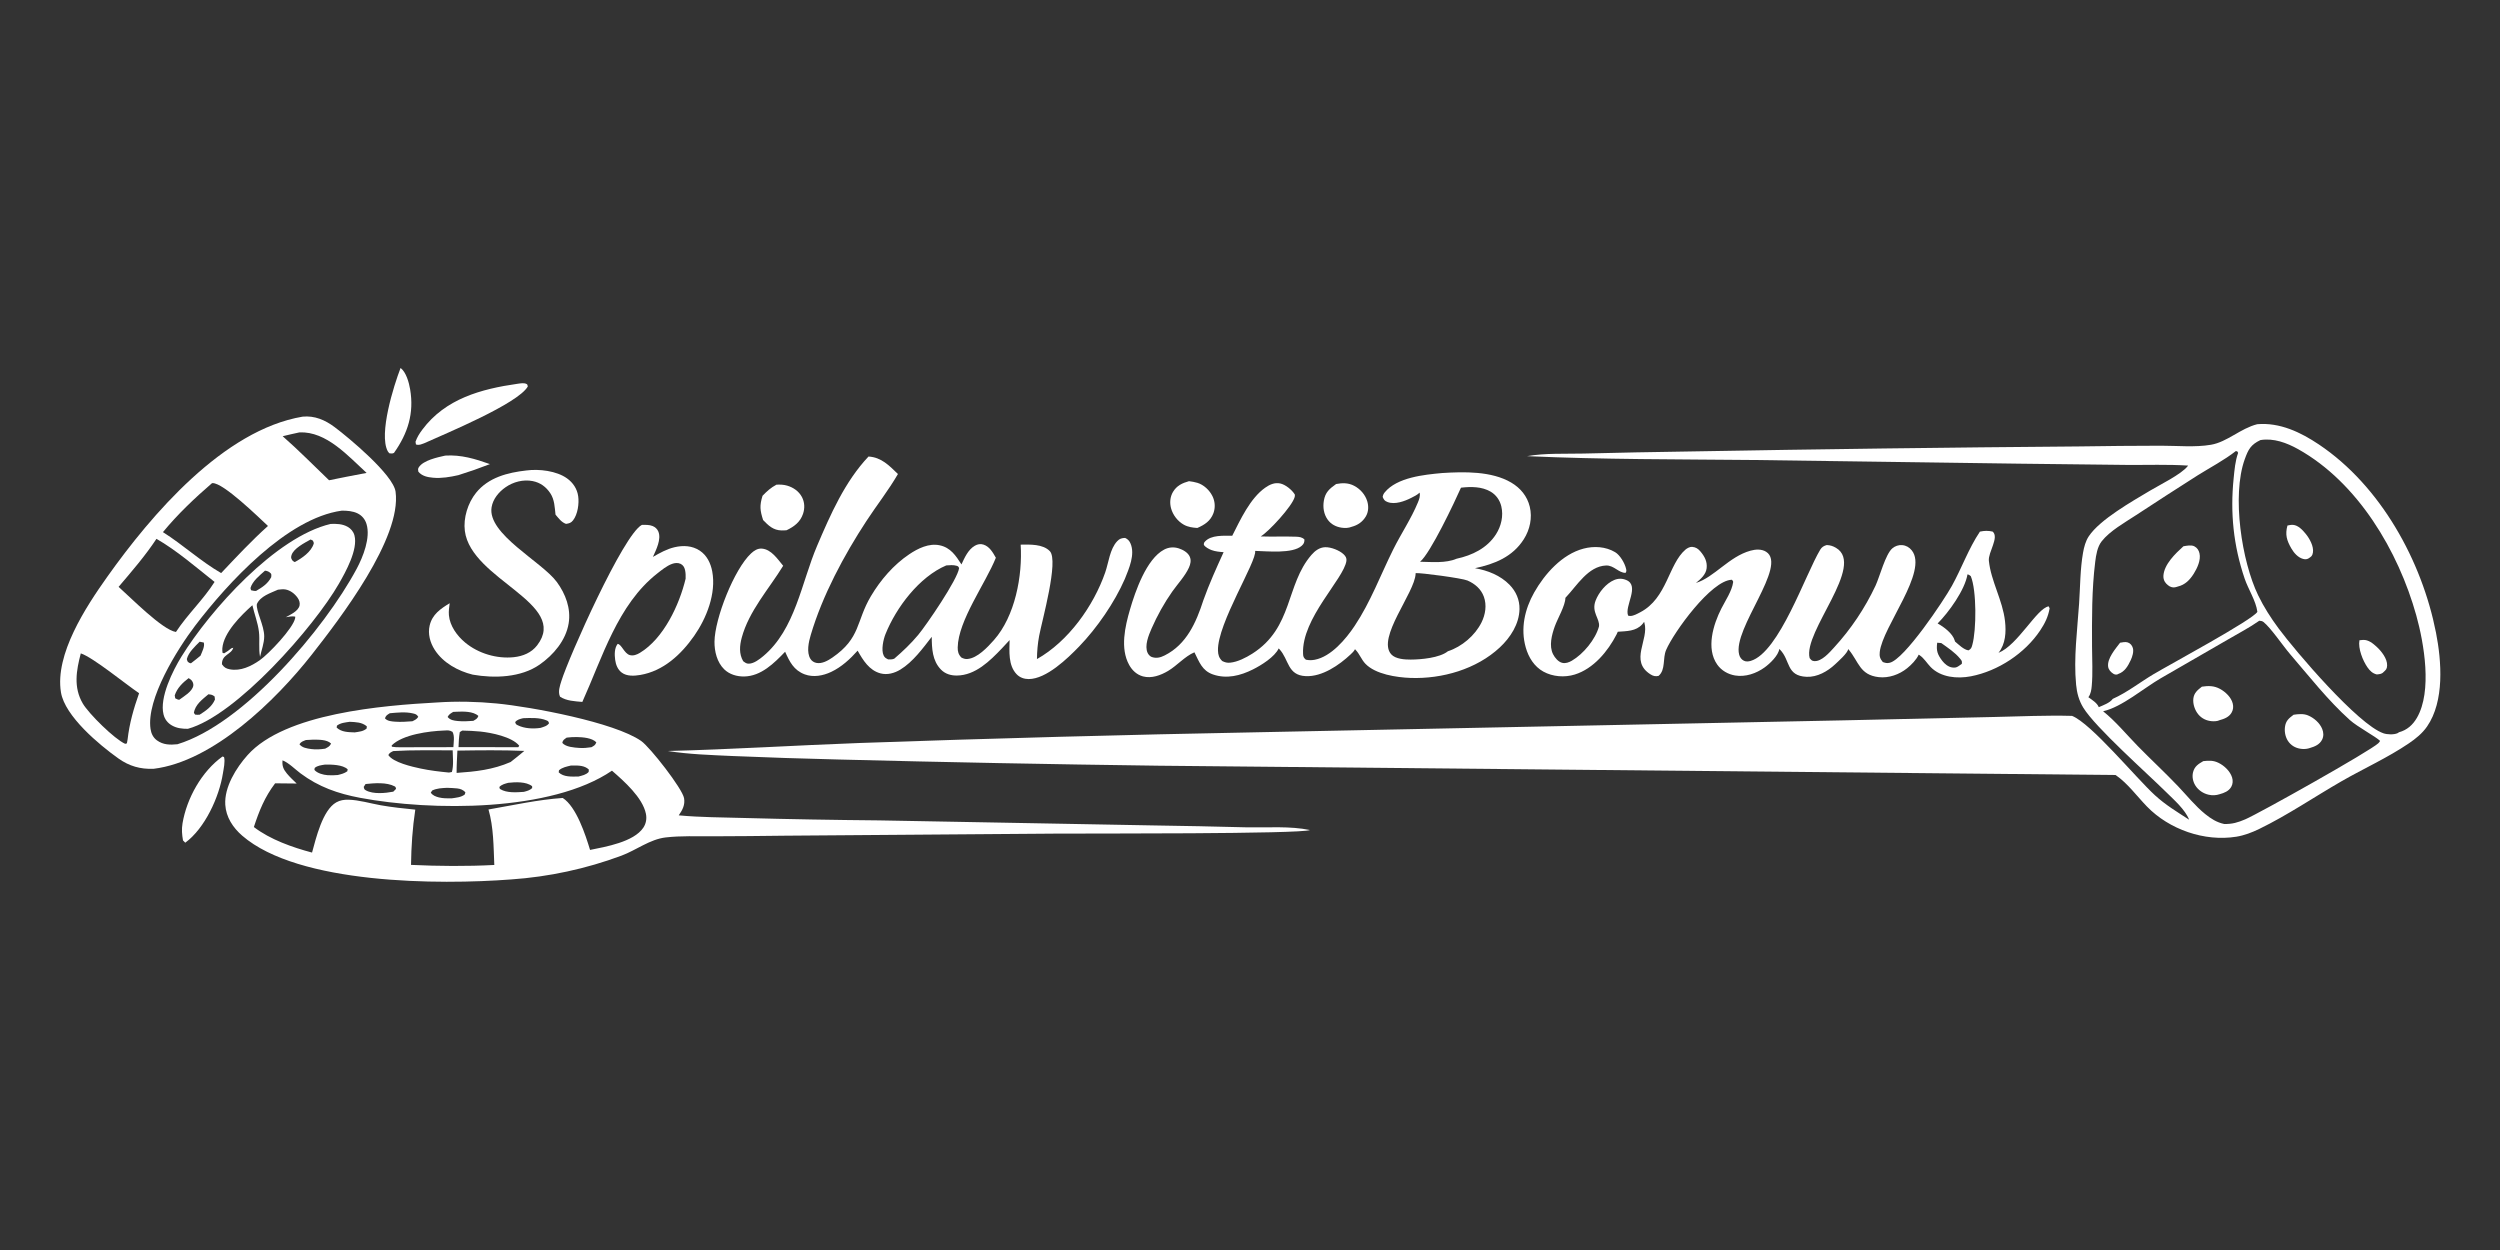 <?xml version="1.0" encoding="utf-8" ?>
<svg xmlns="http://www.w3.org/2000/svg" xmlns:xlink="http://www.w3.org/1999/xlink" width="15466" height="7733">
	<rect width="100%" height="100%" fill="#333333" stroke="none"/>
	<path fill="white" transform="scale(7.552 7.552)" d="M364.773 373.204C377.808 372.406 389.202 375.866 401.334 380.192Q388.589 385.157 375.526 389.215C368.891 390.744 361.6 391.973 354.797 391.34C350.242 390.916 345.74 390.053 342.701 386.382C342.514 384.898 342.177 384.205 343.011 382.88C346.678 377.055 358.374 374.635 364.773 373.204Z"/>
	<path fill="white" transform="scale(7.552 7.552)" d="M328.142 301.415C332.764 304.982 335.015 313.34 335.967 318.92C339.325 338.622 334.073 354.988 322.761 370.984C321.464 371.725 320.552 371.449 319.082 371.374C318.478 370.793 317.978 370.308 317.585 369.557C310.16 355.354 322.548 315.911 328.142 301.415Z"/>
	<path fill="white" transform="scale(7.552 7.552)" d="M636.049 397.031C639.069 396.885 641.916 396.967 644.841 397.824C649.88 399.301 654.363 402.388 656.876 407.072C659.193 411.392 659.375 416.347 657.815 420.943C655.525 427.688 650.5 431.4 644.321 434.366C642.956 434.468 641.591 434.552 640.222 434.522C633.5 434.377 629.528 430.612 625.114 426.001C622.592 418.127 622.125 414.263 624.644 406.131C628.26 402.389 631.385 399.503 636.049 397.031Z"/>
	<path fill="white" transform="scale(7.552 7.552)" d="M1094.52 396.492C1099.66 395.515 1104.52 395.445 1109.27 397.944C1114.3 400.589 1118.36 405.153 1120.02 410.628C1121.25 414.698 1121.08 419.25 1118.9 422.973C1116.26 427.469 1112.26 430.203 1107.3 431.53C1104.66 432.61 1101.74 432.685 1098.94 432.258C1094.38 431.561 1090.33 429.482 1087.6 425.682C1084.39 421.203 1083.57 415.609 1084.45 410.255C1085.59 403.313 1088.97 400.432 1094.52 396.492Z"/>
	<path fill="white" transform="scale(7.552 7.552)" d="M973.995 394.165C976.293 394.454 978.674 394.854 980.893 395.526C986.028 397.081 990.758 401.51 993.12 406.264Q993.328 406.673 993.514 407.091Q993.7 407.51 993.865 407.938Q994.029 408.366 994.171 408.801Q994.314 409.237 994.434 409.68Q994.553 410.122 994.65 410.57Q994.747 411.018 994.821 411.47Q994.895 411.922 994.946 412.378Q994.996 412.833 995.024 413.291Q995.051 413.749 995.054 414.207Q995.058 414.665 995.038 415.123Q995.018 415.581 994.975 416.037Q994.932 416.494 994.865 416.947Q994.799 417.401 994.709 417.85Q994.619 418.299 994.506 418.744Q994.393 419.188 994.258 419.626Q994.123 420.064 993.965 420.494C991.589 426.796 986.739 429.93 980.815 432.498C976.953 432.223 973.248 431.768 969.806 429.852C964.776 427.051 960.802 421.936 959.297 416.386C958.078 411.888 958.485 407.014 960.88 402.966C963.904 397.858 968.481 395.69 973.995 394.165Z"/>
	<path fill="white" transform="scale(7.552 7.552)" d="M182.279 619.694L183.523 620.153C184.576 623.828 183.207 629.677 182.607 633.507C179.578 652.858 167.86 678.526 151.747 690.322L149.908 688.455C149.075 683.596 148.694 679.384 149.516 674.486C152.963 653.954 165.237 631.877 182.279 619.694Z"/>
	<path fill="white" transform="scale(7.552 7.552)" d="M423.992 314.374C426.433 314.078 429.325 313.385 431.553 314.675C432.187 315.042 432.168 315.972 432.338 316.651C424.138 330.791 364.81 355.261 347.439 363.124C344.779 364.01 343.454 364.913 340.728 364.091L340.382 361.856C341.641 358.188 343.61 355.099 345.918 352.001C364.806 326.646 394.082 318.647 423.992 314.374Z"/>
	<path fill="white" transform="scale(7.552 7.552)" d="M525.78 429.986C528.706 429.946 531.871 429.781 534.628 430.918C536.732 431.785 538.447 433.34 539.31 435.465C541.897 441.828 537.452 450.395 534.864 456.204C540.528 452.952 546.261 449.721 552.685 448.243C559.714 446.626 567.001 446.976 573.169 451.022C579.067 454.891 582.181 461.344 583.447 468.116C586.799 486.054 578.841 506.314 568.664 520.862C557.988 536.124 543.45 549.704 524.484 552.908C519.598 553.733 513.521 554.133 509.314 550.978C506.01 548.501 504.458 544.487 503.925 540.509C503.361 536.3 503.247 530.975 505.956 527.462C509.132 527.715 511.343 535.277 515.84 536.608C518.728 537.462 521.703 536.296 524.163 534.813C543.728 523.015 556.561 495.311 561.649 474.028C561.746 471.802 561.669 469.178 561.183 467.007C560.677 464.752 559.637 462.896 557.498 461.879C555.322 460.844 552.72 461.119 550.526 461.922C546.146 463.523 542.051 466.919 538.405 469.782C505.918 495.295 493.385 538.847 477.031 574.995C470.821 574.425 464.118 574.232 458.768 570.715C456.904 566.696 458.605 561.912 459.873 557.828C465.919 538.363 510.55 437.974 525.78 429.986Z"/>
	<path fill="white" transform="scale(7.552 7.552)" d="M431.186 385.39C441.64 384.018 455.913 385.687 464.533 391.896C469.428 395.422 472.76 400.416 473.63 406.432C474.505 412.478 473.277 421.335 469.414 426.27C467.728 428.424 466.209 428.768 463.663 429.149C459.9 427.839 457.565 424.51 455.071 421.57C454.367 415.518 454.284 409.377 450.846 404.133C447.372 398.832 442.596 395.326 436.332 394.089C428.666 392.576 420.442 394.729 414.097 399.17C408.576 403.035 403.813 408.735 402.694 415.546C399.091 437.494 443.88 460.094 456.113 476.724C463.282 486.471 467.837 498.474 465.826 510.685C463.533 524.603 453.383 536.499 442.079 544.405C426.791 555.098 404.965 555.777 387.239 552.654C375.134 549.656 362.945 542.976 356.087 532.281C352.343 526.442 350.351 519.281 351.964 512.403C354.107 503.267 360.868 498.694 368.37 494.148C367.943 497.352 367.446 500.653 367.725 503.888C368.487 512.745 374.464 520.931 381.127 526.432C391.934 535.352 407.048 539.837 420.968 538.339C428.387 537.541 435.367 534.677 440.014 528.641C466.567 494.149 385.994 475.041 380.798 434.993C379.414 424.33 383.249 412.03 389.969 403.694C400.15 391.065 415.867 387.135 431.186 385.39Z"/>
	<path fill="white" transform="scale(7.552 7.552)" d="M711.468 373.971C722.053 374.633 728.369 381.336 735.566 388.311C727.845 401.637 718.195 413.888 709.754 426.78C691.338 454.908 673.737 487.764 664.164 520.081C662.472 525.791 660.489 534.354 663.933 539.805C665.026 541.536 666.814 542.648 668.773 543.038C673.325 543.945 678.192 541.188 681.804 538.705C705.263 522.576 701.124 509.067 713.42 488.378C721.316 475.091 731.957 462.691 744.846 454.029C751.977 449.236 760.939 444.832 769.747 446.683C778.719 448.567 782.993 455.191 787.6 462.354C790.181 456.803 793.059 450.208 798.597 447.028C800.773 445.778 803.156 445.334 805.589 446.103C810.649 447.703 813.334 452.585 815.785 456.897C807.367 477.905 784.912 508.307 784.529 530.359C784.471 533.723 785.117 536.164 787.548 538.634C789.246 539.517 790.598 539.969 792.54 539.817C800.605 539.185 809.053 530.141 814.189 524.342C831.533 504.756 837.722 471.724 836.102 446.154C843.688 446.046 854.347 445.577 860.001 451.498C867.472 459.321 853.558 508.506 851.229 520.961C850.044 527.294 849.534 533.462 849.435 539.9C875.203 525.385 895.777 496.481 905.369 468.909C908.183 460.821 909.108 449.783 915.194 443.323C917.186 441.209 918.871 440.759 921.666 440.644C923.862 441.657 925.119 442.973 926.079 445.187C930.001 454.23 924.818 465.78 921.427 474.283C913.047 493.507 898.66 514.384 884.043 529.54C874.605 539.325 857.129 556.277 842.644 556.271C838.946 556.27 835.394 555.025 832.808 552.32C825.821 545.013 826.873 533.604 827.035 524.341Q823.937 527.761 820.757 531.105C810.947 541.392 799.045 553.231 783.853 553.383C778.927 553.432 774.321 552.088 770.815 548.502C763.697 541.223 763.315 531.161 763.268 521.661C755.997 531.041 747.824 542.302 737.544 548.52C732.719 551.439 726.89 553.09 721.304 551.616C712.029 549.169 706.952 540.804 702.55 533.001C696.369 539.916 689.316 546.438 680.844 550.425C674.181 553.561 666.311 555.057 659.228 552.423C650.233 549.078 646.799 542.049 643.15 533.884C634.167 543.263 623.465 553.944 609.565 554.159C603.671 554.25 597.556 552.468 593.27 548.296C587.373 542.556 585.206 533.621 585.293 525.629C585.498 506.727 601.406 466.233 615.237 453.358C617.707 451.059 620.597 449.12 624.132 449.407C631.888 450.039 637.007 458.038 641.555 463.472C629.905 482.48 613.517 500.434 607.604 522.394C605.851 528.908 605.298 535.645 608.804 541.638C610.567 542.877 611.295 543.703 613.527 543.658C617.641 543.574 622.223 540.008 625.232 537.497C651.517 515.555 656.512 477.169 669.364 447.08C680.341 421.382 692.108 394.474 711.468 373.971ZM775.178 463.166C753.062 472.526 734.121 497.608 725.357 519.485C723.613 523.839 721.714 532.485 723.85 536.916C724.785 538.856 725.67 539.151 727.477 540.144C729.285 540.172 730.876 540.317 732.554 539.568C739.576 533.535 746.19 527.247 752.133 520.131C758.87 512.063 784.533 474.571 785.68 465.334C784.969 464.032 785.039 463.915 783.604 463.473C780.916 462.644 777.951 463.013 775.178 463.166Z"/>
	<path fill="white" transform="scale(7.552 7.552)" d="M1621.89 435.499C1625.62 434.697 1628.62 434.629 1632.33 435.461C1637.88 440.272 1628.52 452.372 1629.23 459.37C1630.93 476.048 1640.51 491.618 1642.45 508.778C1643.47 517.721 1642.94 527.523 1637.12 534.781C1652.98 528.452 1668.54 498.222 1678.23 496.704L1679 498.338C1677.83 505.13 1675.12 510.651 1671.34 516.33C1658.79 535.199 1636.8 549.703 1614.51 554.005C1603.36 556.156 1589.88 554.981 1581.53 546.415C1578.35 543.157 1576.18 539.138 1572.3 536.6C1572.12 536.481 1571.94 536.374 1571.75 536.261C1569.94 540.348 1565.75 544.606 1562.26 547.412C1555.86 552.566 1547.22 555.648 1538.97 554.694C1523.46 552.903 1522.7 542.153 1514.52 532.285L1514.04 531.715C1513.35 535.163 1506.03 541.595 1503.28 544.184C1497.11 549.979 1488.61 554.814 1479.9 554.427C1463.03 553.677 1466.79 540.934 1458.12 532.144C1457.94 531.959 1457.75 531.782 1457.57 531.601C1456.75 537.07 1449.86 543.602 1445.57 546.708C1438.73 551.663 1429.85 554.759 1421.36 553.341C1415.52 552.364 1410.18 549.306 1406.73 544.435C1397.4 531.23 1403.42 511.611 1410.12 498.439C1413.36 492.058 1418.77 484.119 1419.74 476.972C1419.87 475.975 1419.29 475.677 1418.7 474.916C1401.82 475.324 1371.15 517.821 1364.85 532.419C1361.85 539.377 1364.63 548.59 1358.66 553.67C1356.16 554.257 1354.28 553.825 1352.13 552.475C1334.49 541.4 1351.06 524.068 1347.04 510.126C1346.97 509.873 1346.88 509.622 1346.8 509.37C1346.37 510.113 1345.92 510.671 1345.35 511.319C1340.2 517.2 1332.43 516.993 1325.24 517.511C1324.95 518.228 1324.64 518.943 1324.29 519.632C1317.19 533.475 1305.37 547.806 1290.02 552.552C1281.7 555.126 1271.99 554.397 1264.31 550.175C1256.8 546.041 1252.15 538.494 1249.86 530.411C1245.44 514.881 1249.01 499.054 1256.78 485.31C1265.4 470.081 1279.66 454.026 1297.16 449.418C1305.76 447.15 1315.32 447.705 1323.09 452.335C1327.09 454.721 1330.94 461.309 1331.97 465.706C1332.34 467.256 1332.49 467.902 1331.65 469.265C1326.02 469.413 1322.05 462.961 1315.65 463.235C1300.96 463.864 1291.87 479.657 1282.79 489.229L1282.33 489.713C1282.3 496.108 1275.89 506.755 1273.63 513.146C1271.19 519.995 1268.75 529.042 1272.24 535.928C1273.72 538.827 1276.48 542.207 1279.76 542.987C1282.51 543.639 1285.27 542.599 1287.61 541.24C1296.96 535.828 1306.98 523.781 1309.85 513.158C1310.76 506.906 1303.41 501.53 1307.06 492.03C1309.63 485.322 1315.59 477.893 1322.37 475.108C1325.7 473.738 1329.01 473.762 1332.32 475.187C1343.48 479.994 1330.53 496.622 1333.72 504.304C1334.32 504.471 1334.9 504.593 1335.53 504.588C1338.19 504.569 1341.29 502.769 1343.62 501.56C1365.76 490.034 1366.63 462.187 1380.78 450.148C1382.08 449.039 1384.44 447.826 1386.17 447.975C1389.19 448.236 1391.1 449.53 1392.99 451.785C1396.4 455.849 1398.66 460.093 1398.03 465.521C1397.42 470.736 1393.06 474.434 1389.26 477.545C1404.33 472.864 1416.28 456.023 1433.9 451.119C1438.07 449.957 1442.94 449.583 1446.77 452.006C1464.71 463.356 1419.14 515.146 1424.66 536.216C1425.23 538.392 1426.49 540.21 1428.5 541.235C1430.28 542.142 1432.35 541.925 1434.21 541.366C1457.54 534.355 1478.93 470.41 1491.11 450.246C1492.39 448.127 1494.05 447.137 1496.41 446.487C1499.36 446.614 1501.46 447.284 1504 448.78C1528.44 463.131 1476.79 517.56 1482.41 539.094C1483.75 540.645 1484.05 541.401 1486.23 541.561C1492.24 542.003 1498.76 534.439 1502.42 530.422Q1507.59 524.773 1512.33 518.75Q1517.06 512.727 1521.33 506.365Q1525.59 500.003 1529.36 493.337Q1533.14 486.671 1536.4 479.74C1539.82 472.346 1544.53 454.032 1550.09 449.244C1552.36 447.296 1555.26 446.294 1558.26 446.553C1561.45 446.829 1564.08 448.361 1566.06 450.839C1579.85 468.083 1542.17 513.147 1539.84 534.12C1539.44 537.681 1540.12 539.609 1542.35 542.334C1544.62 543.064 1545.52 543.458 1547.9 542.94C1560 540.319 1592.32 491.881 1598.95 479.908C1607.05 465.275 1612.55 449.451 1621.89 435.499ZM1611.72 470.499C1609.59 483.314 1596.33 501.659 1587.25 510.716C1592.34 513.524 1599.67 518.941 1601.32 524.87C1601.38 525.077 1601.43 525.287 1601.48 525.495C1604.43 527.969 1608.68 532.288 1612.56 532.761C1614.78 531.52 1615.04 530.546 1615.7 528.165C1619.05 516.147 1619.28 483.632 1614.42 471.969C1613.37 471.166 1613.03 470.784 1611.72 470.499ZM1586.9 526.496C1586.03 533.018 1587.1 536.13 1591.1 541.39C1592.94 543.797 1595.88 546.235 1598.96 546.74C1601.08 547.087 1602.6 546.942 1604.35 545.707L1607.07 543.823C1607.3 541.577 1607.15 541.388 1605.71 539.626C1601.49 534.449 1595.62 530.649 1590.24 526.776L1586.9 526.496Z"/>
	<path fill="white" transform="scale(7.552 7.552)" d="M1181.39 387.498C1199.42 386.36 1221.84 385.841 1237.92 395.292C1245.52 399.755 1251.06 406.451 1253.15 415.092C1255.35 424.24 1253.26 433.87 1248.25 441.739C1239.02 456.247 1224.28 462.055 1208.26 465.461C1218.69 467.254 1229.06 471.342 1236.58 479.033C1241.87 484.448 1244.9 491.383 1244.73 499.005C1244.45 511.213 1237.31 522.227 1228.63 530.34C1209.49 548.229 1181.3 556.25 1155.53 555.342C1144.06 554.937 1126.73 552.357 1118.48 543.714C1115.23 540.32 1113.75 535.74 1110.45 532.299C1110.3 532.135 1110.13 531.977 1109.97 531.815C1109.22 533.428 1107.66 534.868 1106.38 536.073C1097 544.896 1083.1 554.46 1069.71 553.877C1054.45 553.214 1055.99 540.256 1048.03 531.739C1047.85 531.546 1047.67 531.358 1047.48 531.167C1044.18 538.142 1033.2 544.973 1026.39 548.37C1016.11 553.498 1004.9 556.379 993.658 552.508C984.697 549.422 982.402 542.246 978.443 534.343C970.734 537.558 964.149 545.3 956.817 549.635C950.807 553.188 943.343 555.982 936.316 554.097C931.253 552.738 927.446 549.17 924.953 544.649C917.473 531.09 921.599 513.202 925.671 499.252C929.992 484.45 939.089 457.89 953.591 450.227C957.394 448.218 961.509 447.9 965.6 449.209C969.046 450.312 973.155 452.608 974.648 456.081C975.928 459.058 975.215 462.125 973.948 464.944C970.837 471.862 964.667 478.389 960.276 484.619C953.767 493.854 947.871 504.461 943.357 514.819C940.941 520.362 937.346 528.997 940.139 534.915C940.722 536.149 942.086 537.692 943.395 538.159C947.204 539.518 950.529 538.673 954.061 536.904C972.072 527.886 979.902 509.817 985.747 491.749C990.548 478.279 996.426 465.324 1002.35 452.322C998.991 452.085 995.661 451.777 992.477 450.618C990.605 449.937 986.994 448.097 986.137 446.219C986.128 445.127 986.195 444.654 986.971 443.769C992.015 438.021 1002.6 438.893 1009.41 438.888C1016.08 425.766 1024.01 408.274 1036.4 399.522C1040.07 396.938 1044.17 395.065 1048.73 396.04C1053.09 396.974 1058.41 401.35 1060.69 405.101C1060.77 405.798 1060.75 406.434 1060.57 407.118C1058.58 414.685 1039.16 435.685 1032.73 439.424C1042.4 439.773 1052.07 439.308 1061.7 439.657C1064.29 439.751 1066.71 440.005 1068.58 441.964C1068.51 444.312 1068.2 445.398 1066.33 447.084C1058.89 453.801 1037.97 451.509 1028.17 451.277C1029.86 459.484 997.085 510.944 997.731 532.911C997.836 536.482 998.582 538.949 1001.23 541.51C1003.46 542.616 1005.25 543.096 1007.74 542.846C1013.89 542.226 1020.65 538.761 1025.86 535.454C1059.41 514.129 1053.11 479.022 1074.29 454.57C1077.22 451.183 1080.89 448.416 1085.54 448.254C1090.26 448.09 1097.36 450.852 1100.74 454.137C1102.34 455.693 1103.28 457.256 1102.94 459.523C1100.75 474.37 1066.16 506.493 1067.43 535.485C1067.54 538.077 1067.9 538.77 1069.74 540.403C1072.31 540.921 1074.47 540.941 1077.05 540.446C1090.43 537.876 1102.45 523.558 1109.67 512.743C1122.73 493.191 1130.88 471.058 1141.28 450.12C1147.7 437.195 1156.03 424.912 1161.52 411.56C1162.64 408.833 1163.52 406.523 1162.92 403.541C1160.99 405.447 1158.39 406.647 1155.99 407.875C1150.66 410.596 1142.71 413.538 1136.73 411.286C1134.19 410.333 1133.64 409.398 1132.65 407.076C1132.91 405.55 1133.3 404.604 1134.29 403.386C1144.34 391.015 1166.73 388.839 1181.39 387.498ZM1159.64 469.49C1159.64 469.671 1159.65 469.852 1159.64 470.033C1158.98 485.664 1127.64 522.514 1139.64 535.978C1143.15 539.915 1150.74 540.321 1155.6 540.311C1164.05 540.295 1179.37 538.917 1186.07 533.501C1197.5 529.763 1208.29 520.604 1213.62 509.86C1216.83 503.399 1218.05 495.692 1215.53 488.789C1213.22 482.438 1208.16 478.158 1202.08 475.531C1197.66 473.617 1163.6 469.096 1159.64 469.49ZM1196.79 399.499C1191.57 411.3 1171.67 453.407 1163.27 460.171C1172.74 460.323 1184.39 461.518 1193.19 457.693C1205.95 454.94 1218.16 449.065 1225.44 437.721C1229.75 430.984 1231.7 422.681 1229.84 414.801C1228.64 409.74 1225.55 405.335 1221.03 402.717C1213.75 398.494 1204.92 398.586 1196.79 399.499Z"/>
	<path fill="white" transform="scale(7.552 7.552)" d="M247.858 341.311C257.784 340.347 266.311 344.039 274.119 349.883C285.796 358.622 322.184 388.933 324.048 402.799C329.156 440.818 278.757 506.488 255.439 536.204C225.883 573.87 174.516 623.865 125.77 629.791C114.946 630.167 105.942 627.648 97.073 621.362C81.355 610.223 53.118 586.665 49.935 567.135C44.857 535.983 70.294 497.266 87.678 472.767C124.102 421.437 183.109 352.271 247.858 341.311ZM279.957 418.319C235.016 424.509 186.309 477.811 159.884 512.541C145.297 531.712 119.694 572.614 123.319 597.158C123.867 600.874 125.455 604.229 128.558 606.487C133.681 610.215 139.316 610.287 145.358 609.656C199.418 593.31 265.683 515.397 292.152 465.985C297.443 456.109 303.659 440.456 300.236 429.256C299.065 425.425 296.595 422.388 292.998 420.588C289.126 418.65 284.233 418.26 279.957 418.319ZM173.647 395.817C159.4 408.09 145.436 421.363 133.471 435.902C149.797 446.192 164.552 459.899 181.155 469.455C193.471 456.419 206.145 442.821 219.512 430.859C212.156 424.029 182.815 395.269 174.086 395.769C173.939 395.777 173.793 395.801 173.647 395.817ZM128.175 441.398C119.153 455.073 107.792 468.26 97.148 480.737C106.796 489.251 133.044 516.039 144.13 517.696C153.6 503.228 166.544 491.27 175.772 476.698C160.674 464.76 144.898 451.005 128.175 441.398ZM66.183 535.23C62.536 549.216 60.059 562.95 67.774 576.22C72.759 584.794 94.038 605.636 102.548 609.325L103.938 608.949L104.523 605.744C106.062 592.328 109.473 580.568 113.936 567.855C102.909 560.439 76.328 538.581 66.183 535.23ZM245.32 354.195C240.737 355.23 236.114 356.18 231.56 357.337C244.681 368.833 256.962 381.362 269.569 393.419L283.258 390.662L300.305 387.393C285.194 373.614 267.496 353.26 245.32 354.195Z"/>
	<path fill="white" transform="scale(7.552 7.552)" d="M270.877 429.184C275.617 429.01 280.499 429.125 284.741 431.526C287.501 433.087 289.525 435.483 290.351 438.568C293.431 450.073 283.143 468.519 277.581 478.218C257.473 513.282 193.63 586.196 153.902 597.023C149.269 597.04 144.938 596.618 140.833 594.272C137.286 592.244 134.957 589.214 133.963 585.247C130.505 571.442 141.541 549.363 148.632 537.886C172.296 499.583 225.897 439.748 270.877 429.184ZM227.665 483.069C221.466 485.921 213.396 488.215 210.406 494.84C209.68 500.648 216.407 512.293 216.431 521.239C216.445 526.866 214.161 532.623 213.027 538.111C211.725 531.296 212.924 524.318 212.108 517.458C211.24 510.168 208.374 502.952 206.745 495.783C197.556 503.975 183.177 518.132 182.127 531.056C182.026 532.301 182.137 533.555 182.3 534.789L183.605 535.183C185.734 533.938 187.601 532.703 189.485 531.093L191.097 530.616C189.547 536.3 181.639 536.019 181.818 544.162C183.549 546.717 185.163 547.694 188.234 548.284C197.053 549.979 205.705 545.788 212.778 540.846C219.977 535.817 240.326 514.567 241.813 506.235C241.876 505.885 241.835 505.456 241.823 505.114C239.292 504.58 236.678 505.218 234.15 505.599C237.924 503.449 244.279 500.711 245.38 496.065C245.909 493.834 245.076 491.495 243.788 489.68C241.401 486.317 237.764 483.495 233.627 482.836C231.726 482.533 229.567 482.857 227.665 483.069ZM254.442 441.934C249.587 444.654 240.325 449.334 238.762 454.917C238.287 456.614 238.379 457.241 239.287 458.719C239.856 459.646 240.533 459.953 241.467 460.45C247.347 457.237 254.879 452.188 256.981 445.407C257.245 444.556 256.611 443.644 256.276 442.834L254.442 441.934ZM170.715 568.734C165.817 572.902 159.803 577.223 158.837 584.005L159.845 585.392C161.022 585.457 162.358 585.673 163.517 585.487C168.612 582.254 173.678 578.818 176.086 573.046L175.8 570.529C173.85 569.059 173.176 569.038 170.715 568.734ZM217.08 467.475C212.775 471.303 206.774 476.023 205.176 481.718L205.655 483.507C207.097 483.873 208.298 484.195 209.807 484.051C214.877 481.117 219.444 478.125 222.188 472.782C222.206 471.884 222.52 470.418 221.893 469.776C220.492 468.339 219.096 467.661 217.08 467.475ZM154.53 555.504C149.605 559.229 145.089 563.647 143.135 569.647L143.545 572.022C144.607 572.562 145.598 573.187 146.813 573.249C150.515 570.522 157.49 566.537 158.342 561.745C158.597 560.313 157.978 558.662 157.085 557.52C156.451 556.711 155.384 556.065 154.53 555.504ZM163.564 525.675C159.629 529.615 154.459 534.349 153.049 539.869C153.56 541.698 153.401 542.077 155.126 542.989C155.805 543.347 155.587 543.227 156.494 543.292C159.078 541.254 161.787 539.281 164.261 537.114C165.504 533.903 167.894 529.702 166.952 526.365L163.564 525.675Z"/>
	<path fill="white" transform="scale(7.552 7.552)" d="M358.118 575.43C374.154 574.361 390.905 574.712 406.875 576.265C435.393 579.039 503.284 591.679 525.192 606.963C532.516 612.073 559.025 646.009 560.369 653.867C561.31 659.374 559.061 663.524 556.011 667.911C573.767 669.575 591.937 669.555 609.778 670.079Q664.95 671.561 720.14 672.042L943.436 676.146Q982.718 676.719 1021.99 677.747C1038.74 678.036 1056.69 676.562 1073.1 679.935C1065.83 683.271 889.889 682.725 866.197 682.863L642.837 684.581Q613.131 684.988 583.423 685.071C570.859 685.132 557.76 684.557 545.282 686.008C532.344 687.513 521.168 696.443 509.061 700.943Q503.628 702.961 498.127 704.782Q492.626 706.604 487.062 708.227Q481.499 709.85 475.882 711.273Q470.264 712.696 464.599 713.917Q458.934 715.138 453.228 716.155Q447.523 717.172 441.785 717.984Q436.047 718.796 430.284 719.402Q424.52 720.008 418.739 720.407C359.726 724.929 244.477 724.477 198.414 684.564C190.832 677.995 185.162 669.424 184.54 659.194C183.661 644.741 193.494 628.951 202.844 618.511C233.549 584.229 313.578 577.87 358.118 575.43ZM231.435 622.85C230.996 627.451 232.113 630.146 235.026 633.67C237.438 636.589 240.305 639.222 243.031 641.847L225.373 641.669C216.85 652.907 212.339 664.149 207.959 677.485C221.233 687.684 239.553 694.161 255.618 698.405C258.852 686.773 264.174 663.683 275.445 657.281C278.513 655.538 281.873 655.018 285.359 655.095C294.049 655.287 303.31 658.124 311.888 659.653C321.226 661.317 330.752 662.278 340.186 663.229C337.895 678.283 336.906 693.276 336.699 708.496C359.162 709.553 382.461 709.748 404.918 708.555C404.289 693.514 404.37 677.682 400.156 663.111C420.211 659.624 440.646 655.08 460.964 653.669C472.157 660.777 479.728 684.217 483.357 696.241C496.141 693.649 519.167 689.728 527.003 678C529.259 674.624 529.927 670.603 529.123 666.642C526.423 653.332 511.153 639.867 501.306 631.318C451.663 665.213 353.425 664.542 295.035 653.563C276.839 650.142 261.036 644.636 246.161 633.507C241.81 630.252 236.426 624.762 231.435 622.85ZM374.688 614.877C374.399 620.959 374.012 627.052 374.038 633.142C389.649 632.08 403.769 630.539 418.279 624.228C422.065 621.238 425.863 618.267 429.528 615.129C411.255 614.354 392.97 614.595 374.688 614.877ZM322.138 615.261C320.308 616.162 319.072 616.651 318.094 618.499C322.041 624.562 337.617 628.091 344.534 629.56C352.196 631.188 359.972 632.096 367.76 632.856L370.188 632.401C371.732 626.983 370.912 620.264 370.828 614.644C354.658 614.715 338.272 614.251 322.138 615.261ZM363.574 598.438C351.486 598.906 329.885 601.622 320.859 610.619L321.014 611.694C323.31 612.053 325.427 612.208 327.75 612.138L371.402 612.049C371.586 608.278 372.575 602.857 370.671 599.501C368.042 597.939 366.587 598.348 363.574 598.438ZM378.628 598.465L376.631 599.729C375.976 603.85 375.739 607.881 375.6 612.049L424.593 612.067L425.34 610.863C419.364 603.521 402.436 600.195 393.413 599.255C388.505 598.743 383.559 598.603 378.628 598.465ZM464.207 604.237C462.264 605.711 461.05 606.042 460.657 608.602C463.574 611.982 470.254 612.363 474.5 612.685C477.818 612.936 481.207 612.6 484.49 612.096C486.732 610.777 487.539 610.612 488.498 608.09C484.997 604.422 477.348 603.866 472.375 603.773C469.663 603.722 466.902 603.932 464.207 604.237ZM366.142 645.365C361.931 645.616 357.959 645.68 354.081 647.534L352.888 649.283C354.232 651.56 357.064 652.597 359.548 653.227C362.793 654.049 366.532 654.025 369.873 654.002C373.567 653.439 377.638 653.201 380.688 650.861L381.252 649.13C379.571 647.034 377.091 646.13 374.484 645.849C371.721 645.55 368.918 645.464 366.142 645.365ZM428.543 588.323C425.953 588.991 423.822 589.359 422.01 591.507C422.614 593.245 422.476 593.272 424.115 594.098C429.597 596.859 436.817 597.154 442.805 596.263C445.354 595.405 448.189 594.805 449.762 592.449C449.118 590.811 449.261 590.782 447.635 590.095C441.979 587.704 434.589 588.121 428.543 588.323ZM266.087 626.348C263.195 626.855 260.069 627.084 257.778 629.082L257.571 630.713C259.989 633.503 264.82 634.746 268.371 635.014C271.143 635.224 273.934 635.096 276.7 634.871C279.613 634.151 282.023 633.587 284.505 631.816L284.802 630.195C280.706 626.328 271.539 626.25 266.087 626.348ZM467.677 627.114C464.154 627.984 460.728 628.563 457.9 630.984L457.673 632.708C461.819 636.653 468.167 636.161 473.476 636.119C473.614 636.118 473.753 636.114 473.892 636.112C476.906 635.284 480.015 634.76 482.208 632.368L482.358 630.391C478.961 627.065 473.821 627.04 469.377 627.08Q468.527 627.085 467.677 627.114ZM319.33 584.267C317.132 585.659 316.289 585.906 315.333 588.424C317.311 590.753 320.785 590.971 323.671 591.181C328.427 591.527 333.093 591.225 337.831 590.833C339.993 589.713 341.281 589.289 342.638 587.204C341.369 585.148 340.469 584.933 338.178 584.392C332.127 582.962 325.453 583.724 319.33 584.267ZM416.339 641.259C413.604 642.02 411.158 642.545 409.093 644.64C409.25 645.403 409.123 646.02 409.823 646.449C415.156 649.717 423.065 649.083 429.096 648.676C431.719 647.971 433.882 647.479 435.949 645.585L435.884 644.021C430.971 640.185 422.218 640.603 416.339 641.259ZM299.466 642.253L297.96 644.59C298.367 646.163 298.197 646.589 299.705 647.422C305.74 650.756 315.699 649.761 322.174 648.511L324.431 646.234C324.153 645.298 324.263 644.665 323.359 644.186C316.71 640.657 306.724 641.497 299.466 642.253ZM286.513 591.281C282.767 591.833 279.146 592.072 276.031 594.401L275.772 596.017C279.783 599.831 285.382 599.75 290.574 599.963C294.059 599.397 297.673 599.207 300.382 596.723L300.456 594.935C296.256 591.538 291.688 591.58 286.513 591.281ZM250.594 606.212C248.247 607.198 246.757 607.444 245.299 609.662C247.482 612.572 251.434 613.112 254.931 613.606C258.651 614.131 262.668 613.853 266.378 613.282C268.726 611.965 269.974 611.598 271.228 609.133C267.759 605.639 260.766 605.932 255.976 605.934Q253.279 605.956 250.594 606.212ZM371.232 583.179C369.097 584.515 367.869 585.016 366.682 587.305C368.788 589.924 371.737 590.309 375.026 590.642C379.289 591.072 383.468 590.811 387.726 590.5C389.823 589.207 390.973 588.925 391.884 586.483C387.601 582.547 379.439 582.802 373.874 583.036Q372.552 583.092 371.232 583.179Z"/>
	<path fill="white" transform="scale(7.552 7.552)" d="M1849.07 347.5C1867.59 345.919 1884.67 354.093 1899.65 364.147C1950.17 398.063 1983.98 459.47 1995.51 518.288C2000.1 541.706 2002.56 574.355 1988.17 595.161C1984.27 600.802 1978.91 605.108 1973.29 608.928C1955.95 620.711 1936.27 629.552 1918.09 640.004C1895.77 652.837 1873.9 667.793 1850.75 679.027C1844.79 681.918 1838.52 684.351 1831.95 685.407C1805.82 689.614 1776.99 679.497 1758.72 660.68C1750.75 652.475 1742.9 641.714 1733.56 635.255L1733 634.871L949.149 627.248Q817.769 625.522 686.419 622.157Q643.216 621.122 600.038 619.31C582.394 618.488 564.445 617.952 546.977 615.2C599.44 613.89 651.994 610.545 704.46 608.629Q867.569 602.913 1030.75 599.84L1510.56 590.081L1634.13 587.32C1655.14 586.861 1676.37 585.86 1697.37 586.433C1713.07 592.607 1749.75 637.288 1765.34 651.513C1774.14 659.546 1783.07 664.816 1792.87 671.226L1793.27 671.486C1790.05 663.187 1780.8 655.152 1774.54 648.959C1758.8 633.37 1716.59 596.024 1706.57 579.703C1703 573.873 1701.34 567.623 1700.69 560.866C1698.59 539.019 1701.68 516.18 1703.15 494.346C1704.07 480.631 1703.99 466.226 1706.38 452.702C1707.19 448.122 1708.48 443.199 1711.09 439.284C1720.27 425.496 1746.79 410.589 1761.31 401.896C1769.12 397.217 1786.76 388.645 1792.12 381.841C1792.24 381.697 1792.34 381.546 1792.45 381.398C1775.81 380.331 1758.88 380.975 1742.2 380.848L1654.51 379.838L1437.18 376.826C1375.21 376.211 1312.83 376.461 1250.93 373.666C1265.77 371.065 1281.92 371.885 1296.99 371.542Q1340.17 370.464 1383.35 369.845Q1543.41 366.972 1703.49 365.705Q1736.9 365.165 1770.31 365.111C1783.43 365.122 1798.33 366.555 1811.21 364.331C1824.5 362.036 1835.4 350.935 1849.07 347.5ZM1851.67 360.499C1843.77 364.287 1841.73 368.118 1838.79 376.336C1828.13 406.121 1836.38 459.795 1849.8 487.617C1854.42 497.199 1860.23 506.229 1866.55 514.764C1880.48 533.558 1931.57 593.521 1952.42 600.684C1955.57 601.768 1961.08 601.989 1964.14 600.547C1964.5 600.377 1964.87 600.072 1965.18 599.844C1971.78 598.064 1976.47 593.865 1979.89 587.981C1992.53 566.197 1985.71 526.974 1979.36 504.141C1964.71 451.489 1931.5 395.301 1882.62 367.967C1873.3 362.759 1862.46 358.698 1851.67 360.499ZM1850.73 508.499C1842.72 514.152 1833.78 518.749 1825.32 523.721L1770.04 555.624C1756.3 563.577 1738.1 579.259 1722.81 582.645C1733.03 590.813 1742.01 601.738 1751.18 611.131C1762.05 622.264 1773.51 632.828 1784.24 644.1C1791.44 651.676 1798.3 660.278 1806.44 666.85C1811.17 670.667 1815.89 673.676 1821.91 674.973C1828.48 675.198 1833.35 673.715 1839.29 671.158C1850.8 666.197 1941.51 615.306 1948.3 608.805C1948.94 608.196 1949.26 607.669 1949.7 606.917C1946.39 603.526 1931.18 595.453 1924.86 589.771C1907.11 573.83 1891.52 553.924 1876 535.863C1870.29 529.23 1860.11 514.228 1854.22 509.548C1853.16 508.709 1852.02 508.563 1850.73 508.499ZM1831.55 369.498C1821.84 377.083 1810.75 382.832 1800.32 389.361Q1774.88 405.532 1749.68 422.075C1740.6 428.063 1728.34 434.864 1721.6 443.485C1718.07 448.004 1717.04 454.687 1716.35 460.23C1713.49 483.244 1713.64 506.598 1713.74 529.743C1713.79 540.364 1714.45 551.363 1713.5 561.926C1713.2 565.215 1712.75 568.393 1710.74 571.127C1713.68 573.302 1717.91 575.794 1719.27 579.293C1722.83 577.75 1728.42 575.779 1730.71 572.495C1742.22 567.412 1753.18 558.803 1764.07 552.309C1776.87 544.667 1845.71 507.56 1849.18 501.193C1848.02 492.185 1841.68 482.68 1838.7 473.824C1829.58 446.78 1826.87 420.288 1829.73 391.983C1830.45 384.896 1831 377.734 1833.41 370.982L1832.77 369.806L1831.55 369.498Z"/>
	<path fill="white" transform="scale(7.552 7.552)" d="M1736.72 526.499C1738.61 526.138 1741.16 525.632 1743.03 526.27C1745.17 527.001 1746.54 528.7 1747.18 530.837C1748.06 533.84 1746.73 538.044 1745.45 540.752C1743.13 545.673 1740.55 550.244 1735.21 552.1C1735.03 552.198 1734.88 552.331 1734.69 552.395C1733.37 552.84 1732.22 552.571 1731.12 551.869C1729.12 550.593 1727.3 548.641 1726.94 546.208C1725.94 539.497 1732.9 531.515 1736.72 526.499Z"/>
	<path fill="white" transform="scale(7.552 7.552)" d="M1788.6 447.499C1791.25 447.029 1795.08 446.243 1797.54 447.518C1799.9 448.743 1801.19 450.752 1801.77 453.293C1803.02 458.75 1799.93 465.411 1797.11 469.889C1793.85 475.063 1789.99 479.066 1783.93 480.501C1783.01 480.796 1781.96 481.161 1780.98 481.187C1778.13 481.262 1776.51 480.024 1774.58 478.136C1772.9 476.481 1772.07 474.101 1772.2 471.76C1772.71 462.33 1782.01 453.466 1788.6 447.499Z"/>
	<path fill="white" transform="scale(7.552 7.552)" d="M1878.85 585.499C1882.65 584.951 1886.86 584.491 1890.5 585.971C1895.45 587.98 1900.29 592.157 1902.3 597.18C1903.43 599.975 1903.6 603.064 1902.24 605.827C1900.24 609.91 1896.28 611.541 1892.19 612.751C1890.36 613.43 1887.91 613.678 1885.95 613.527C1881.63 613.193 1877.85 611.516 1875.08 608.121C1872.31 604.713 1871.22 599.905 1871.77 595.589C1872.42 590.452 1874.93 588.442 1878.85 585.499Z"/>
	<path fill="white" transform="scale(7.552 7.552)" d="M1804.87 623.499C1809.57 622.996 1813.05 622.796 1817.36 624.906C1822.09 627.215 1826.85 631.719 1828.46 636.849C1829.25 639.389 1829.13 642.259 1827.77 644.59C1825.69 648.167 1822.03 649.548 1818.26 650.596Q1817.2 650.95 1816.09 651.158Q1814.99 651.366 1813.87 651.424Q1812.75 651.481 1811.63 651.387Q1810.52 651.294 1809.42 651.05C1804.95 650.103 1800.73 647.298 1798.33 643.385C1796.35 640.153 1795.56 636.169 1796.52 632.472C1797.74 627.754 1800.87 625.8 1804.87 623.499Z"/>
	<path fill="white" transform="scale(7.552 7.552)" d="M1803.73 562.499C1809.09 561.686 1813.67 561.686 1818.56 564.322C1822.96 566.697 1827.76 571.214 1828.99 576.245C1829.66 578.964 1829.43 581.43 1828 583.863C1825.89 587.47 1821.96 588.949 1818.15 589.965C1816.63 590.841 1813.72 590.924 1811.97 590.798C1807.61 590.484 1803.69 588.64 1800.85 585.281C1798 581.898 1796.22 576.709 1796.73 572.277C1797.27 567.593 1800.21 565.25 1803.73 562.499Z"/>
	<path fill="white" transform="scale(7.552 7.552)" d="M1932.79 524.499C1932.94 524.477 1933.09 524.451 1933.24 524.434C1933.5 524.406 1933.75 524.391 1934 524.365C1934.6 524.304 1935.2 524.239 1935.81 524.207C1940.12 523.978 1943.87 527.072 1946.87 529.821C1950.75 533.367 1955.67 539.523 1955.47 545.14C1955.35 548.184 1954.48 548.725 1952.38 550.689C1950.91 552.248 1949.07 552.236 1947.05 552.493C1943.58 551.712 1941.3 549.47 1939.32 546.611C1935.55 541.141 1931.57 531.306 1932.79 524.499Z"/>
	<path fill="white" transform="scale(7.552 7.552)" d="M1873.82 430.499C1875.28 430.19 1876.83 429.855 1878.33 429.954C1882.67 430.241 1886.34 434.303 1888.89 437.44C1891.96 441.211 1895.53 447.613 1894.68 452.678C1894.19 455.558 1893.24 456.008 1890.97 457.501C1889.59 458.293 1888.15 458.251 1886.63 457.848C1882.47 456.739 1879.16 452.963 1877.08 449.369C1873.21 442.715 1871.79 437.903 1873.82 430.499Z"/>
</svg>
